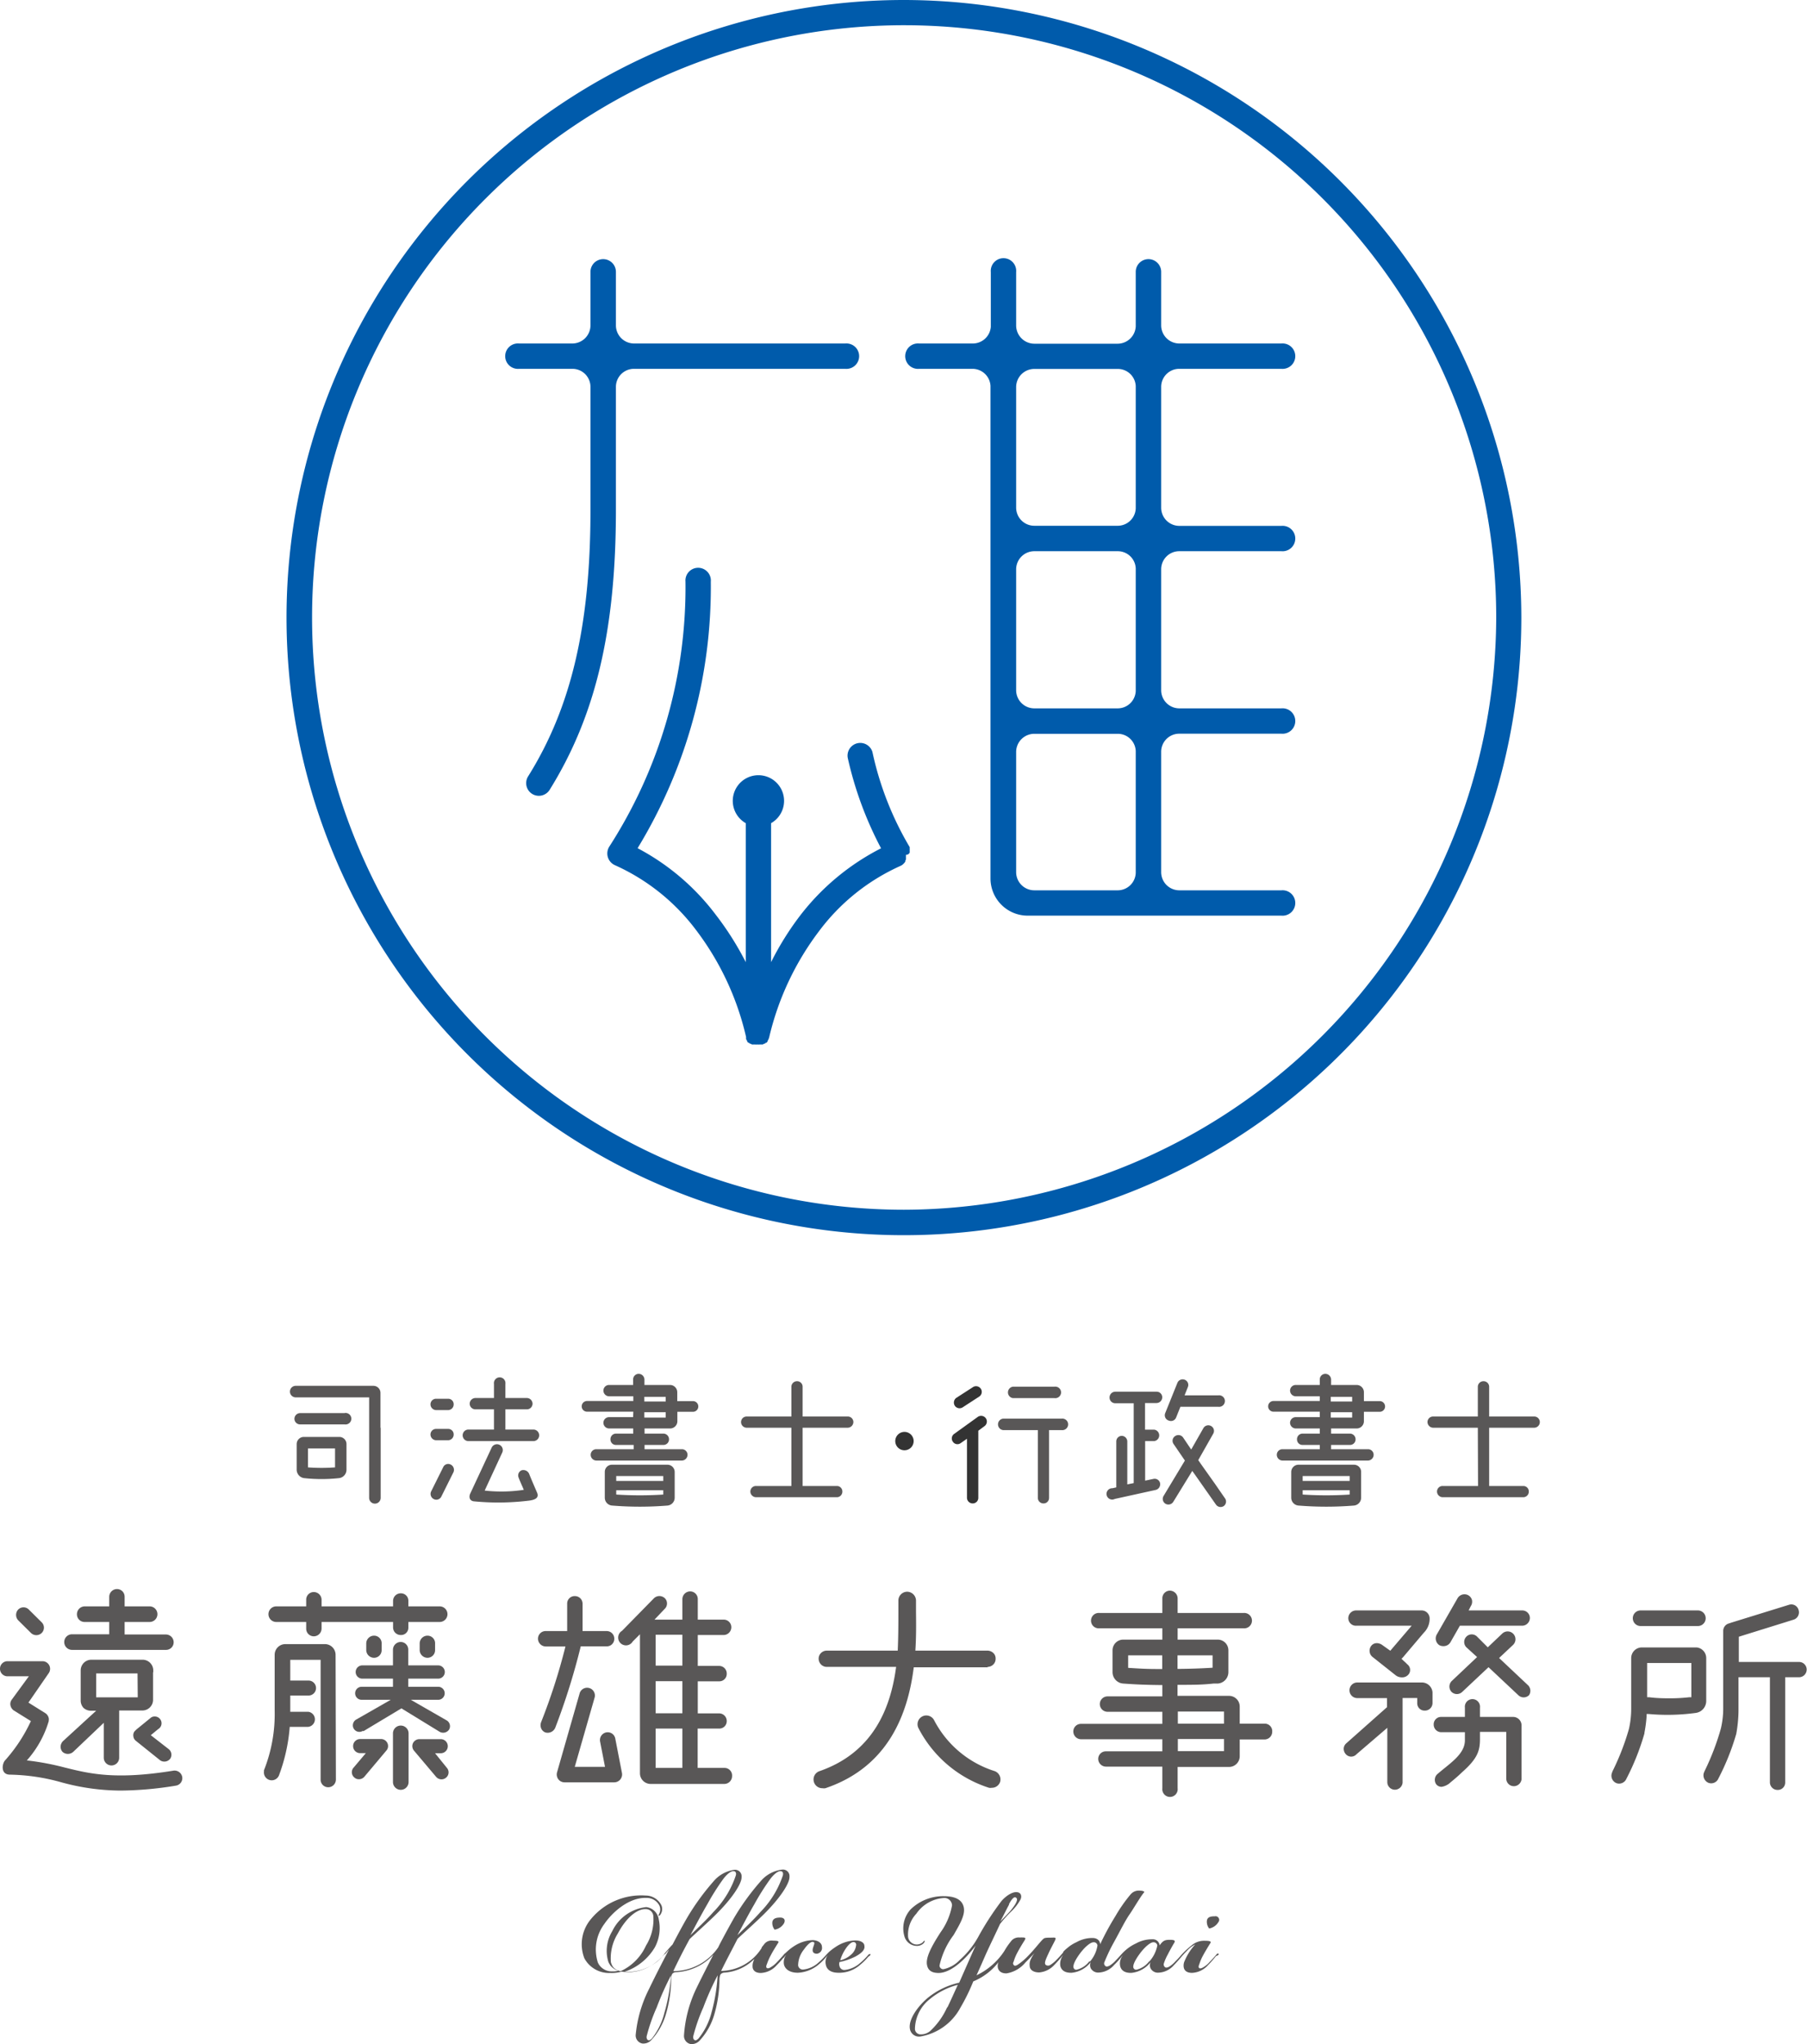 <svg xmlns="http://www.w3.org/2000/svg" viewBox="0 0 169.08 191.21"><defs><style>.cls-1{fill:#005bab}.cls-2{fill:#595757}.cls-3{fill:#333}</style></defs><g id="レイヤー_2" data-name="レイヤー 2"><g id="レイヤー_1-2" data-name="レイヤー 1"><path class="cls-1" d="M57.63 36.19a1.69 1.69 0 011.65-1.69h19.81a1.19 1.19 0 100-2.37H59.31a1.7 1.7 0 01-1.68-1.7v-5a1.19 1.19 0 00-2.38 0v5a1.7 1.7 0 01-1.68 1.7h-5a1.19 1.19 0 100 2.37h5.03a1.69 1.69 0 011.65 1.69v11.52c0 10.79-1.8 18.47-5.84 24.92a1.19 1.19 0 00.38 1.63 1.19 1.19 0 001.64-.38c4.28-6.88 6.2-14.88 6.2-26.17z"/><path class="cls-1" d="M85.12 79.75a.49.49 0 000-.12v-.11a.56.56 0 000-.12v-.08a.59.59 0 000-.08 29.59 29.59 0 01-3.49-8.91 1.19 1.19 0 00-2.31.55 33.79 33.79 0 003.12 8.47 22.32 22.32 0 00-7.54 6.25 27.28 27.28 0 00-2.75 4.4V77a2.4 2.4 0 10-2.37 0v13A28.06 28.06 0 0067 85.6a22 22 0 00-7.34-6.26 46.92 46.92 0 006.85-24.93 1.19 1.19 0 10-2.37 0A44.77 44.77 0 0157 79.21a1.2 1.2 0 00.54 1.72 19.46 19.46 0 017.63 6.12A26.25 26.25 0 0169.81 97v.19a1.62 1.62 0 00.1.18v.05l.1.12h.06l.1.09h.07l.11.07h.29a.82.82 0 00.22 0 .78.78 0 00.22 0h.29a.41.41 0 00.11-.07h.08l.1-.09h.06l.1-.12v-.05a1.14 1.14 0 00.1-.19l.05-.14a26.38 26.38 0 014.66-9.93 19.41 19.41 0 017.64-6.12l.11-.06a.39.39 0 00.1-.08.27.27 0 00.08-.07l.08-.09.07-.09a.31.31 0 000-.1l.06-.1v-.44a.37.37 0 00.35-.21z"/><path class="cls-1" d="M84.59 0a57.77 57.77 0 1057.76 57.77A57.83 57.83 0 0084.59 0zm0 113.16A55.4 55.4 0 11140 57.77a55.56 55.56 0 01-55.41 55.39z"/><path class="cls-1" d="M110.3 34.5h9.6a1.19 1.19 0 100-2.37h-9.57a1.7 1.7 0 01-1.68-1.7v-5a1.19 1.19 0 00-2.38 0v5.1a1.7 1.7 0 01-1.67 1.62h-7.83a1.71 1.71 0 01-1.69-1.7v-5a1.19 1.19 0 10-2.37 0v5.12A1.69 1.69 0 0191 32.13h-5a1.19 1.19 0 100 2.37h5a1.69 1.69 0 011.68 1.59v46.08a3.48 3.48 0 003.48 3.48h23.74a1.19 1.19 0 100-2.37h-9.56a1.7 1.7 0 01-1.69-1.7V70.32a1.69 1.69 0 011.67-1.69h9.58a1.19 1.19 0 100-2.37h-9.56a1.7 1.7 0 01-1.69-1.7V53.25a1.69 1.69 0 011.69-1.69h9.56a1.19 1.19 0 100-2.37h-9.56a1.7 1.7 0 01-1.69-1.7v-11.3a1.69 1.69 0 011.65-1.69zM95.08 64.56V53.25a1.7 1.7 0 011.7-1.69h7.81a1.68 1.68 0 011.68 1.61v11.47a1.69 1.69 0 01-1.68 1.62h-7.81a1.7 1.7 0 01-1.7-1.7zm11.19-28.45v11.45a1.69 1.69 0 01-1.68 1.62h-7.81a1.7 1.7 0 01-1.7-1.7V36.2a1.7 1.7 0 011.7-1.69h7.85a1.68 1.68 0 011.64 1.6zM95.08 81.58V70.33a1.7 1.7 0 011.7-1.69h7.83a1.68 1.68 0 011.66 1.61v11.41a1.69 1.69 0 01-1.68 1.62h-7.81a1.7 1.7 0 01-1.7-1.7z"/><path class="cls-2" d="M59.26 132.05h-4.33a.48.48 0 010-1h4.33v-.44H57a.54.54 0 01-.54-.54.53.53 0 01.54-.52h2.24v-.51a.52.52 0 01.52-.53.54.54 0 01.54.53v.51h2.4a.68.68 0 01.67.67v.84h1.47a.48.48 0 110 1h-1.46v.89a.68.68 0 01-.67.67h-2.4v.48h1.77a.53.53 0 01.52.54.52.52 0 01-.52.52h-1.77v.4h3.49a.52.52 0 01.53.52.54.54 0 01-.53.54h-8a.54.54 0 01-.53-.54.52.52 0 01.53-.52h3.49v-.4h-1.65a.51.51 0 01-.52-.52.52.52 0 01.52-.54h1.61v-.48H57a.54.54 0 01-.54-.54.53.53 0 01.54-.52h2.24zm-2 8.78a.74.74 0 01-.67-.74v-2.41a.67.67 0 01.67-.67h5.2a.68.68 0 01.67.67v2.41a.74.74 0 01-.67.74 32.11 32.11 0 01-5.18 0zm4.8-2.76h-4.4v.46h4.4zm0 1.73v-.4h-4.4v.4a34 34 0 004.42 0zm-1.77-8.7h2v-.44h-2zm2 1h-2v.5h2zm11.76 1.45h-4.18a.53.53 0 01-.53-.53.52.52 0 01.53-.52h4.18v-2.78a.52.52 0 01.53-.52.51.51 0 01.52.52v2.78h4.21a.52.52 0 01.54.52.54.54 0 01-.54.53H75.1V139h3.2a.51.51 0 01.52.52.52.52 0 01-.52.53h-7.55a.54.54 0 01-.54-.53.52.52 0 01.54-.52h3.3zm79.46 17.09a.73.73 0 000 1.46h5.36a.73.73 0 000-1.46zm-112.37-.38h-2.93v-.51a.69.69 0 00-.7-.71.71.71 0 00-.73.71v.51h-6.69v-.61a.73.73 0 00-.73-.73.71.71 0 00-.71.73v.61h-2.8a.73.73 0 100 1.46h2.8v.61a.71.71 0 00.71.73.73.73 0 00.73-.73v-.61h6.69v.52a.71.71 0 00.73.7.68.68 0 00.7-.7v-.52h2.93a.73.73 0 000-1.46zm-3.64 11.15a.73.73 0 00-.73.73v4.55a.73.73 0 001.46 0v-4.55a.73.73 0 00-.73-.73z"/><path class="cls-2" d="M34 161.94l3.56-2.14 3.59 2.2a.67.67 0 00.86-.2.63.63 0 00-.19-.86L38.44 159H41a.61.61 0 000-1.22h-2.8v-.76H41a.62.62 0 000-1.24h-2.8v-1.46a.71.71 0 00-.7-.73.73.73 0 00-.73.73v1.46H33.9a.62.62 0 100 1.24h2.87v.76h-2.93a.61.61 0 100 1.22h2.72l-3.27 1.87a.64.64 0 00-.26.39.61.61 0 00.93.64zm1.7.73h-2a.66.66 0 000 1.32h.53l-1.15 1.36a.64.64 0 00.08.92.61.61 0 00.42.16.68.68 0 00.51-.23l2.06-2.45a.64.64 0 00.1-.7.66.66 0 00-.55-.38zm5.01 1.33h.53a.66.66 0 100-1.32h-2a.67.67 0 00-.6.38.66.66 0 00.1.7l2.07 2.45a.67.67 0 00.5.23.66.66 0 00.43-.16.64.64 0 00.07-.92z"/><path class="cls-2" d="M35 155.07a.71.71 0 00.71-.72v-.59A.71.71 0 0035 153a.73.73 0 00-.73.73v.59a.73.73 0 00.73.75zm5 0a.71.71 0 00.71-.72v-.59A.71.71 0 0040 153a.73.73 0 00-.73.73v.59a.73.73 0 00.73.75zm27.77 10.3h-2.49v-3.68h2A.69.69 0 0068 161a.71.71 0 00-.71-.73h-2v-3h2a.69.69 0 00.71-.71.71.71 0 00-.71-.73h-2v-2.89h2.41a.73.73 0 00.73-.73.71.71 0 00-.73-.71h-2.41v-1.91a.71.71 0 00-.71-.73.73.73 0 00-.73.73v1.91h-2.61l.95-1a.69.69 0 00.22-.53.67.67 0 00-.21-.48.74.74 0 00-1 0l-3 3.06a.73.73 0 101 1l.68-.68v13a1 1 0 001 1h6.89a.73.73 0 00.73-.73.71.71 0 00-.73-.77zm-3.92 0h-2.5v-3.68h2.5zm0-5.11h-2.5v-3h2.5zm0-4.46h-2.5v-2.89h2.5zm-6.37 10.92h-4.66a.73.73 0 01-.58-.29.76.76 0 01-.12-.64l2.13-7.44a.73.73 0 011.4.4l-1.87 6.52h2.83l-.46-2.37a.73.73 0 01.57-.85.72.72 0 01.85.57l.63 3.24a.74.74 0 01-.72.86zm14.79 13.05a1 1 0 00.21.73 1.24 1.24 0 00.88-.6c.16-.32 0-.53-.35-.53s-.67.06-.74.4zm86.48-25.67h-5.12a1 1 0 00-1 1v4.68a8.55 8.55 0 01-.21 1.94 23.19 23.19 0 01-1.53 3.95l-.07.19a.75.75 0 00.44.94.74.74 0 00.92-.41 22.79 22.79 0 001.69-4.25v-.07a11.82 11.82 0 00.2-1.52v-.22h.22a19.66 19.66 0 004.36-.1 1.13 1.13 0 001-1.13v-4a1 1 0 00-.9-1zm-.49 4.66h-.2a15.63 15.63 0 01-1.74.1c-.5 0-1.25 0-2-.1h-.2v-3.2h4.14zm10.09-3.3h-5.65v-2.36l5.14-1.6a.72.72 0 00.45-.91.7.7 0 00-.89-.48l-5.4 1.67-.3.1a.72.72 0 00-.46.68v7.19a8.11 8.11 0 01-.22 1.94 23.3 23.3 0 01-1.51 3.95l-.08.19a.76.76 0 00.44.94.73.73 0 00.92-.41 22.66 22.66 0 001.67-4.17 13 13 0 00.21-2.11v-3.19h2.94v9.83a.71.71 0 00.73.71.69.69 0 00.7-.71v-9.83h1.28a.72.72 0 00.73-.73.71.71 0 00-.7-.7zm-25.35 2.2l-2.73-2.57 1.3-1.22a.73.73 0 00-1-1.07l-1.36 1.29-1-1a.7.7 0 00-1 0 .71.71 0 000 1l1 .91-2.39 2.26a.73.73 0 000 1 .72.72 0 001 0l2.46-2.31 2.79 2.62a.72.72 0 001 0 .74.74 0 00-.07-.91zm-10-.28h-6a.73.73 0 000 1.46h2.78v.85l-3.82 3.39a.69.69 0 00-.23.49.75.75 0 00.2.52.67.67 0 001 0l2.88-2.47v5.07a.71.71 0 00.71.72.73.73 0 00.72-.65v-7.93h1.37v.48a.68.68 0 00.7.7.71.71 0 00.73-.7v-1a1 1 0 00-1.04-.93zm-6.09-5.31h5.18l-2 2.34-.76-.54a.88.88 0 00-.5-.17.65.65 0 00-.53.26.75.75 0 00-.14.57.72.72 0 00.28.47l2.17 1.72a.94.94 0 00.57.18.76.76 0 00.62-.28.66.66 0 00-.12-.94 4.8 4.8 0 00-.35-.33l-.19-.19.14-.14 1.95-2.3a1.83 1.83 0 00.54-1.33.75.75 0 00-.73-.75h-6.15a.73.73 0 00-.73.73.71.71 0 00.75.7z"/><path class="cls-2" d="M134.68 153.89a.79.79 0 00.38.09.75.75 0 00.65-.35l.89-1.56h5.82a.73.73 0 00.73-.73.71.71 0 00-.73-.7h-5l.2-.4a.75.75 0 00.11-.58.72.72 0 00-.7-.53.75.75 0 00-.64.36l-1.94 3.38a.75.75 0 00.23 1.02zm6.9 6.71h-3.1v-.87a.71.71 0 10-1.41 0v.87h-2.22a.69.69 0 00-.7.71.71.71 0 00.7.72h2.22v.76c0 1.28-1.35 2.11-2.53 3.12a.73.73 0 00-.15 1 .65.65 0 00.5.23 1.58 1.58 0 00.85-.43c.32-.26.7-.58 1.07-.94 1.43-1.26 1.67-2 1.67-3.09V162h2.46v4.36a.71.71 0 00.71.72.73.73 0 00.72-.65v-5.03a.79.79 0 00-.79-.8zm-23.28.63H116v-1.6a1 1 0 00-1-1h-4.82v-1.03c1.37 0 2.31 0 3.36-.12h.4a1.07 1.07 0 001-1.06v-2.05a1 1 0 00-1-1h-3.75v-1.06h6.15a.72.72 0 100-1.43h-6.15v-1.36a.73.73 0 00-.73-.73.71.71 0 00-.7.73v1.36h-5.87a.72.72 0 100 1.43h5.87v1.06h-3.66a1 1 0 00-1 1v2.05a1.07 1.07 0 001 1.06c1.1.08 2.16.13 3.66.14v1.06h-5.13a.72.72 0 000 1.44h5.13v1.13h-7.6a.71.71 0 00-.73.71.73.73 0 00.73.73h7.6v1.13h-5.27a.71.71 0 00-.73.7.73.73 0 00.73.73h5.27v2.03a.72.72 0 101.43 0v-2H115a1 1 0 001-1v-1.57h2.34a.72.72 0 00.7-.73.7.7 0 00-.74-.75zm-8.12-6.39h3.28V156c-1 .06-1.95.1-3.28.11zm-1.65 1.28h-.2c-1.13 0-1.86-.05-2.77-.11v-1.17h3.19v1.28zm6 7.68h-4.32v-1.13h4.32zm0-2.57h-4.32v-1.13h4.32zm-22.12-5.31a.77.77 0 00.63-.34.77.77 0 00.12-.43.74.74 0 00-.12-.42.8.8 0 00-.63-.33h-6.76c.09-1.37.07-2.62.06-3.62v-1.06a.84.84 0 00-.82-.83.83.83 0 00-.83.82v1.09c0 1 0 2.27-.06 3.6h-6.64a.77.77 0 00-.63.33.75.75 0 00-.13.42.78.78 0 00.13.43.75.75 0 00.63.34h6.49c-.51 3.86-2.14 8-7.16 9.75a.82.82 0 00.27 1.6.84.84 0 00.27 0c5.92-2 7.73-7 8.27-11.31h6.91z"/><path class="cls-2" d="M93.07 165.67a9.66 9.66 0 01-5.67-4.77.82.82 0 10-1.45.77 11.32 11.32 0 006.59 5.56.78.78 0 00.26 0 .81.81 0 00.78-.55.83.83 0 00-.51-1.01zm-36.3-13.1h-2.26V150a.71.71 0 00-.73-.7.69.69 0 00-.71.7v2.57h-2a.71.71 0 00-.73.71.73.73 0 00.73.73h1.84a56.36 56.36 0 01-2.27 7.06.8.8 0 000 .61.69.69 0 00.38.37.77.77 0 00.94-.45 63.24 63.24 0 002.38-7.6h2.43a.7.7 0 00.71-.71.71.71 0 00-.71-.72zm-25.37 2.22a1 1 0 00-1-1h-3.7a1 1 0 00-1 1V160a14.21 14.21 0 01-1 5.59v.12a.73.73 0 001.41.34 16.47 16.47 0 001-4.52h1.73a.71.71 0 000-1.41h-1.68v-1.52h1.71a.7.7 0 000-1.4h-1.71v-1.94H30v11.23a.71.71 0 00.71.69.72.72 0 00.72-.72zM15 160.83a.63.63 0 00-.52-.27.57.57 0 00-.36.11l-1.36 1.11-.11.11-.06.06a.6.6 0 00-.11.47.62.62 0 00.25.43l2.27 1.82a.7.7 0 00.92-.15.67.67 0 00-.14-.91l-1.67-1.3.69-.57a.63.63 0 00.2-.91zm-8.26-6.5h8.78a.71.71 0 00.73-.71.73.73 0 00-.73-.73h-3.86v-1.17H14a.73.73 0 000-1.46h-2.34v-.89a.71.71 0 00-.71-.73.73.73 0 00-.73.73v.89H7.93a.73.73 0 00-.73.73.71.71 0 00.7.73h2.32v1.15H6.74a.73.73 0 100 1.46zm-3.84-1.58a.72.72 0 001 0 .7.7 0 000-1l-1.2-1.19a.7.7 0 00-1 0 .74.74 0 000 1z"/><path class="cls-2" d="M17.05 166.21a.73.73 0 00-.84-.58c-5.43.88-7.84.28-10.17-.3a24.72 24.72 0 00-3.53-.66A9.63 9.63 0 004.56 161v-.06a.6.6 0 000-.23.74.74 0 00-.3-.45l-1.6-1 1.91-2.77a.71.71 0 00-.58-1.1H.7a.7.7 0 00-.7.7.7.7 0 00.7.71h2L1.09 159a.67.67 0 00-.11.53.77.77 0 00.3.46l1.61 1a14.86 14.86 0 01-2.42 3.68C.18 165 .05 166 .93 166a18.9 18.9 0 014.75.7 21.1 21.1 0 005.63.79 32.92 32.92 0 005.14-.46.71.71 0 00.6-.82z"/><path class="cls-3" d="M90.11 131.62l1.54-1a.53.53 0 00.11-.74.54.54 0 00-.75-.11l-1.55 1a.55.55 0 00-.1.75.54.54 0 00.75.1zm1.39.91l-2.21 1.59a.52.52 0 00-.13.74.51.51 0 00.73.13l.59-.41v5.53a.53.53 0 00.54.52.52.52 0 00.52-.52v-6.28l.58-.43a.53.53 0 00.12-.74.54.54 0 00-.74-.13z"/><path class="cls-2" d="M123.49 132.05h-4.33a.48.48 0 010-1h4.33v-.44h-2.24a.54.54 0 01-.54-.54.53.53 0 01.54-.52h2.24v-.51a.52.52 0 01.52-.53.54.54 0 01.54.53v.51h2.4a.68.68 0 01.67.67v.84h1.48a.48.48 0 110 1h-1.48v.89a.68.68 0 01-.67.67h-2.4v.48h1.77a.53.53 0 01.52.54.52.52 0 01-.52.52h-1.77v.4H128a.52.52 0 01.53.52.54.54 0 01-.53.54h-8a.54.54 0 01-.53-.54.52.52 0 01.53-.52h3.49v-.4h-1.61a.51.51 0 01-.52-.52.52.52 0 01.52-.54h1.61v-.48h-2.24a.54.54 0 01-.54-.54.53.53 0 01.54-.52h2.24zm-2 8.78a.74.74 0 01-.67-.74v-2.41a.68.68 0 01.67-.67h5.2a.67.67 0 01.67.67v2.41a.74.74 0 01-.67.74 32.11 32.11 0 01-5.18 0zm4.8-2.76h-4.4v.46h4.4zm0 1.73v-.4h-4.4v.4a34 34 0 004.42 0zm-1.77-8.7h2v-.44h-2zm2 1h-2v.5h2zm11.76 1.45h-4.17a.54.54 0 01-.54-.53.52.52 0 01.54-.52h4.17v-2.78a.52.52 0 01.53-.52.52.52 0 01.53.52v2.78h4.21a.52.52 0 01.53.52.53.53 0 01-.53.53h-4.21V139h3.19a.51.51 0 01.52.52.52.52 0 01-.52.53H135a.54.54 0 01-.54-.53.52.52 0 01.54-.52h3.3zm-43.5-2.77h3.89a.54.54 0 100-1.07h-3.89a.54.54 0 000 1.07zm4.55 1.92h-5.48a.54.54 0 000 1.07h3.26v6.34a.52.52 0 00.53.52.51.51 0 00.52-.52v-6.34h1.17a.54.54 0 100-1.07zm10.03.18a.52.52 0 00.69-.29l.4-1H114a.54.54 0 100-1.07h-3.16l.31-.78a.52.52 0 00-.3-.68.53.53 0 00-.68.29l-1.14 2.83a.52.52 0 00.33.7zm-1.13-2.7h-3.88a.54.54 0 00-.53.54.53.53 0 00.53.54h1.73v7.47l-.6.12v-4a.53.53 0 00-.52-.54.52.52 0 00-.51.54v4.28l-.36.08a.53.53 0 10.22 1l3.82-.84a.55.55 0 00.42-.63.52.52 0 00-.64-.4l-.76.16v-3.7h.85a.54.54 0 000-1.07h-.86v-2.49h1.08a.54.54 0 00.53-.54.52.52 0 00-.52-.52zm6.41 10l-.27-.39-.69-1-1.27-1.79-.29-.42 1.4-2.47a.52.52 0 00-.2-.72.53.53 0 00-.72.2l-1.14 2-.76-1.13a.54.54 0 00-.74-.13.52.52 0 00-.15.74l1.06 1.55-2 3.32a.53.53 0 00.2.73.54.54 0 00.72-.2l1.77-2.88.28.39 1.93 2.75a.53.53 0 00.73.15.52.52 0 00.14-.7zM114 179.8a.34.34 0 00-.33-.55c-.39 0-.69.07-.74.4a1 1 0 00.21.74 1.26 1.26 0 00.86-.59zm-32.56 2.98s-.09 0-.17.05a6 6 0 01-.8.8 2.59 2.59 0 01-1.42.64.46.46 0 01-.5-.37.58.58 0 010-.37 6 6 0 001.5-.52c.45-.25.92-.58.83-1 0-.27-.31-.5-.85-.5a3.43 3.43 0 00-1.69.51 6.18 6.18 0 00-.72.52c-.16.15-.29.29-.45.47a7.19 7.19 0 01-.63.61 2.48 2.48 0 01-1.38.61.44.44 0 01-.48-.39 2.4 2.4 0 01.55-1.49c.34-.48.65-.75.85-.7s.11.17 0 .53 0 .57.36.57a.54.54 0 00.47-.63c0-.35-.34-.62-.86-.64a3.35 3.35 0 00-1.65.5 4.89 4.89 0 00-.7.52l-.24.22a.39.39 0 00-.13.13c-.21.24-.34.39-.61.67a2.57 2.57 0 01-.61.5c-.14.09-.27.12-.35.07s-.09-.17 0-.37a5.55 5.55 0 01.36-.82c.21-.4.39-.68.65-1.1.15-.2.1-.27-.45-.27a.85.85 0 00-.83.35l-.22.28v.05a4.55 4.55 0 01-3.79 2.15c.4-.85 1-1.95 1.53-3 .57-.55 1.61-1.46 2.5-2.34 1.45-1.44 2.39-2.85 2.36-3.47a.61.61 0 00-.66-.67 3.11 3.11 0 00-2.06 1.12 22.34 22.34 0 00-2.47 3.41c-.34.6-.82 1.47-1.35 2.48l-.13.27a5.1 5.1 0 01-4.2 2.22c.4-.85.95-1.95 1.53-3 .57-.55 1.61-1.46 2.5-2.34 1.45-1.44 2.39-2.85 2.36-3.47a.61.61 0 00-.66-.67 3.11 3.11 0 00-1.98 1.1 22.34 22.34 0 00-2.47 3.41c-.35.6-.82 1.47-1.35 2.48-.29.3-.61.67-.86 1a3.29 3.29 0 01-.52.55 4.48 4.48 0 01-3.11 1 5.23 5.23 0 002.83-2.28 3.82 3.82 0 00.37-2.61 1.34 1.34 0 00-1.17-1.16 4 4 0 00-3.18 2.25 3.53 3.53 0 00-.37 2.86 1.8 1.8 0 00.17.31.24.24 0 00.06.08l.06.07a2 2 0 00.38.28l.26.1a1.94 1.94 0 01-.59.06 1.4 1.4 0 01-1.32-.83 4 4 0 01.62-3.62c.68-1 2.23-2.47 3.9-2.42a1.33 1.33 0 011.24.72.91.91 0 010 .73c-.06.15-.11.15-.08.2s.14 0 .2-.13a.88.88 0 00.07-.82 1.64 1.64 0 00-1.48-.92 6.08 6.08 0 00-5.09 2.17 3.64 3.64 0 00-.64 3.7 2.62 2.62 0 002.43 1.37 3.21 3.21 0 001.06-.13 3.34 3.34 0 00.65.06 4.31 4.31 0 002.65-1 3.16 3.16 0 00.38-.34l.16-.16.08-.09.08-.09h.05l.38-.44c-.64 1.22-1.33 2.56-1.85 3.65a11.94 11.94 0 00-1.27 4.35.77.77 0 00.62.79 1 1 0 00.83-.31 6.07 6.07 0 001.39-2.47 12 12 0 00.48-3.18 1.32 1.32 0 01.09-.54.47.47 0 01.32-.17 5.07 5.07 0 003.54-1.64c-.56 1.08-1.14 2.22-1.6 3.17a11.94 11.94 0 00-1.15 4.4.77.77 0 00.62.79 1 1 0 00.83-.31 6.07 6.07 0 001.39-2.47 12 12 0 00.48-3.18 1.32 1.32 0 01.09-.54.49.49 0 01.33-.18 4.35 4.35 0 002.84-1.28l-.08.21a1.23 1.23 0 00-.07.63c.07.27.29.47.76.47a2.08 2.08 0 001.48-.72 7.73 7.73 0 00.6-.66.4.4 0 00.12-.11 1.63 1.63 0 01.17-.2 1.17 1.17 0 00-.2.92c.12.45.57.75 1.3.75a3.25 3.25 0 001.94-.77 4.84 4.84 0 00.68-.68l.18-.22a1.16 1.16 0 00-.19.92c.09.44.44.79 1.36.75a2.94 2.94 0 001.84-.73 5.69 5.69 0 00.78-.77c.19-.12.23-.2.19-.25zm-2.32-.48c.31-.47.57-.64.74-.64a.24.24 0 01.25.25 1.34 1.34 0 01-.49.94 2.25 2.25 0 01-1 .52 3.75 3.75 0 01.5-1.07zm-8.53-4.19a22.92 22.92 0 011.5-2.37c.28-.36.63-.69.89-.71s.33.17.27.4a8.9 8.9 0 01-2.1 3.42c-.58.67-1.53 1.57-2.15 2.17.41-.75 1.07-2.02 1.59-2.91zm-4.4 0a22.92 22.92 0 011.5-2.37c.28-.36.63-.69.89-.71s.33.17.27.4a8.9 8.9 0 01-2.1 3.42c-.58.67-1.54 1.57-2.15 2.17.4-.75 1.07-2.02 1.59-2.91zm-8.13 6.28a2.31 2.31 0 01-.41-.16.91.91 0 01-.42-.49 1.07 1.07 0 01-.07-.19 4.4 4.4 0 01.66-2.71c.75-1.42 1.78-2.31 2.64-2.26a.7.7 0 01.67.62 4.57 4.57 0 01-.68 2.78 4.82 4.82 0 01-2.39 2.41zm4.11 3.88a6.34 6.34 0 01-1.17 2.41c-.16.15-.25.2-.36.15s-.16-.2-.13-.37a16.47 16.47 0 01.94-2.69 26.79 26.79 0 011.34-3 16.61 16.61 0 01-.62 3.5zm4.4 0a6.34 6.34 0 01-1.21 2.41c-.16.15-.25.2-.36.15s-.16-.2-.13-.37a16.47 16.47 0 01.94-2.69 26.79 26.79 0 011.34-3 16.61 16.61 0 01-.58 3.5zm-52.23-31.86v-.16a1 1 0 00-1-1H8.55a1 1 0 00-1 1v2.83a1 1 0 00.26.67 1 1 0 00.66.27H9l-3.09 2.83a.79.79 0 00-.24.51.73.73 0 00.18.51.75.75 0 001 0l2.86-2.72v3.27a.72.72 0 101.44 0V160h2.17a1 1 0 001-.94v-2.61a.13.13 0 01.02-.04zm-1.45 2.36H9v-2.24h3.87zM114 182.75c-.07-.05-.12 0-.21.11s-.33.39-.61.67a2.23 2.23 0 01-.61.5c-.14.09-.27.12-.35.07s-.09-.17 0-.37a4.42 4.42 0 01.35-.82c.22-.4.39-.68.65-1.1.15-.2.05-.27-.52-.27a1.77 1.77 0 00-1.22.45 7.17 7.17 0 00-1 .94c-.13.16-.31.35-.52.56a2.51 2.51 0 01-.59.49c-.13.06-.29.12-.39 0a.31.31 0 01-.07-.34 4.67 4.67 0 01.36-.82c.22-.43.4-.75.61-1.1.12-.2 0-.27-.43-.27s-.64.07-.94.52a.64.64 0 00-.68-.57 3.12 3.12 0 00-1.54.39 4 4 0 00-.91.58 4.21 4.21 0 00-.48.47c-.14.15-.3.34-.51.55a2.51 2.51 0 01-.59.49c-.14.06-.29.12-.39 0a.29.29 0 01-.07-.34 16.2 16.2 0 01.92-1.92c.67-1.22 1-1.92 1.44-2.56s1-1.64 1.37-2.07c0-.09-.24-.14-.44-.14a1 1 0 00-.84.35 14 14 0 00-1.4 2 25.49 25.49 0 00-1.45 2.67c0-.27-.2-.57-.67-.59a3 3 0 00-1.54.39 3.5 3.5 0 00-.9.58 2.5 2.5 0 00-.34.32.12.12 0 000 .05c-.15.18-.37.44-.65.72a2.85 2.85 0 01-.58.47.38.38 0 01-.39 0c-.1-.07-.11-.19-.06-.37s.16-.42.33-.79.4-.78.57-1.13 0-.27-.52-.27-.5.07-.64.18c-.44.47-.76.92-1.34 1.51a5.56 5.56 0 01-1 .85c-.17.1-.28.12-.37 0a.23.23 0 010-.28 4.35 4.35 0 01.38-.91c.22-.41.46-.8.65-1.1s0-.27-.51-.27a.89.89 0 00-.77.37 6.33 6.33 0 00-.61.89 6.37 6.37 0 01-2.61 2.28c.22-.47.45-1 .8-1.8s1.21-2.56 1.4-3a11.66 11.66 0 011.05-1.17 4.53 4.53 0 00.85-1.09c.17-.31.08-.66-.27-.71-.55-.09-1.22.5-1.49.82a26.84 26.84 0 00-2.08 3.18 8.28 8.28 0 01-1.83 2.34 2.93 2.93 0 01-1.53.86.35.35 0 01-.36-.34 7.38 7.38 0 011.32-2.86c.57-1 1.12-1.89.94-2.63s-.91-1-1.85-1a4.35 4.35 0 00-3.12 1.24 2.64 2.64 0 00-.55 2.59 1.22 1.22 0 001.1.82.9.9 0 00.63-.21c.11-.1.18-.24.13-.27s-.08.07-.2.17a.88.88 0 01-.57.18.83.83 0 01-.77-.7 2.85 2.85 0 01.77-2.18 3.39 3.39 0 012.56-1.47.71.71 0 01.78.69 6.15 6.15 0 01-1.08 2.53c-1 1.55-1.4 2.46-1.25 3.09.1.45.42.7 1.07.7 1.31 0 2.76-1.6 3.47-2.56-.33.72-1 2.25-1.54 3.47a7.07 7.07 0 00-2.9 1.39c-.86.7-1.88 2-1.71 2.94a.86.86 0 001 .7 5.24 5.24 0 003.74-2.72 17.92 17.92 0 001.12-2.26l.07-.17a5.79 5.79 0 002.36-1.8.91.91 0 00-.06.53c.08.31.32.52.8.52a2.87 2.87 0 001.76-1c.25-.25.61-.62.86-.89a3.17 3.17 0 00-.34.57 1.09 1.09 0 00-.1.63c0 .27.24.6.89.6a2.14 2.14 0 001.41-.7c.27-.28.57-.61.74-.83l.09-.09a1.36 1.36 0 00-.27 1c.12.5.54.67 1.08.65a2.54 2.54 0 001.77-1 .72.72 0 000 .58.79.79 0 00.78.4 2 2 0 001.4-.7 9 9 0 00.74-.82l.1-.1a1.19 1.19 0 00-.27 1c.11.5.54.67 1.07.65a2.59 2.59 0 001.78-1 .68.68 0 000 .58.77.77 0 00.77.4 2 2 0 001.41-.7c.22-.22.52-.56.7-.78.13-.15.31-.35.51-.55a2.74 2.74 0 01.79-.61 5.33 5.33 0 00-1 1.56 1 1 0 00-.07.63c.07.27.29.47.77.47a2.11 2.11 0 001.49-.72 9 9 0 00.75-.85c.22-.07.31-.17.22-.22zm-19.6-4.62c.21-.39.45-.74.64-.64s.15.3-.06.66a5.53 5.53 0 01-.72.9l-.67.7c.31-.58.57-1.12.84-1.62zm-5.78 9.64a6.85 6.85 0 01-1.57 2.2 1.34 1.34 0 01-1 .32.53.53 0 01-.44-.47A3.63 3.63 0 0187 187a6.74 6.74 0 012.62-1.34c-.36.8-.71 1.57-.97 2.11zm13.3-4.3a2.08 2.08 0 01-1.2.78.25.25 0 01-.26-.17c-.09-.21.1-.68.57-1.32s1-1.08 1.28-1.08a.34.34 0 01.38.3 3 3 0 01-.69 1.49zm5.6 0a2.08 2.08 0 01-1.2.78.27.27 0 01-.26-.17c-.09-.21.11-.68.58-1.32s1-1.08 1.27-1.08a.35.35 0 01.38.3 3.13 3.13 0 01-.74 1.49zm-75.77-49.06h-3.31a.67.67 0 00-.68.67v2.39a.8.8 0 00.67.79 15.32 15.32 0 003.32 0 .79.79 0 00.67-.77v-2.44a.67.67 0 00-.67-.64zm-.4 2.85a17.77 17.77 0 01-2.53 0v-1.77h2.53zm.91-5.08h-4.17a.54.54 0 00-.54.54.53.53 0 00.54.52h4.17a.54.54 0 100-1.07z"/><path class="cls-2" d="M35.6 133.56v-3.26a.66.66 0 00-.67-.67h-7.26a.54.54 0 000 1.08h6.87v9.4a.54.54 0 101.08 0v-6.57zm5.21 1.16h1.12a.53.53 0 00.52-.54.51.51 0 00-.52-.52h-1.12a.52.52 0 00-.53.52.54.54 0 00.53.54zm1.37 2.28a.51.51 0 00-.71.24l-1.13 2.27a.54.54 0 00.24.71.52.52 0 00.72-.24l1.13-2.27a.55.55 0 00-.25-.71zm1.65-2.2h6.08a.54.54 0 00.54-.54.54.54 0 00-.54-.54h-2.62v-1.89h2a.53.53 0 00.54-.52.54.54 0 00-.54-.54h-2v-1.32a.54.54 0 10-1.07 0v1.32h-1.73a.54.54 0 00-.54.54.53.53 0 00.54.52h1.73v1.89h-2.39a.54.54 0 00-.54.54.54.54 0 00.54.54zm-3.02-2.9h1.12a.53.53 0 00.52-.54.51.51 0 00-.52-.52h-1.12a.52.52 0 00-.53.52.54.54 0 00.53.54zm9.44 7.71c-.24-.55-.58-1.34-.74-1.75a.59.59 0 00-.7-.33.52.52 0 00-.28.69c.13.36.43 1 .48 1.14a14.16 14.16 0 01-3.66.07l1.65-3.57a.53.53 0 00-1-.44l-2 4.29c-.14.31-.07.65.3.72a23.59 23.59 0 005.11-.05c.67-.07 1.06-.27.84-.77z"/><path class="cls-3" d="M85.49 134.8a.86.86 0 10-.86.86.86.86 0 00.86-.86z"/></g></g></svg>
